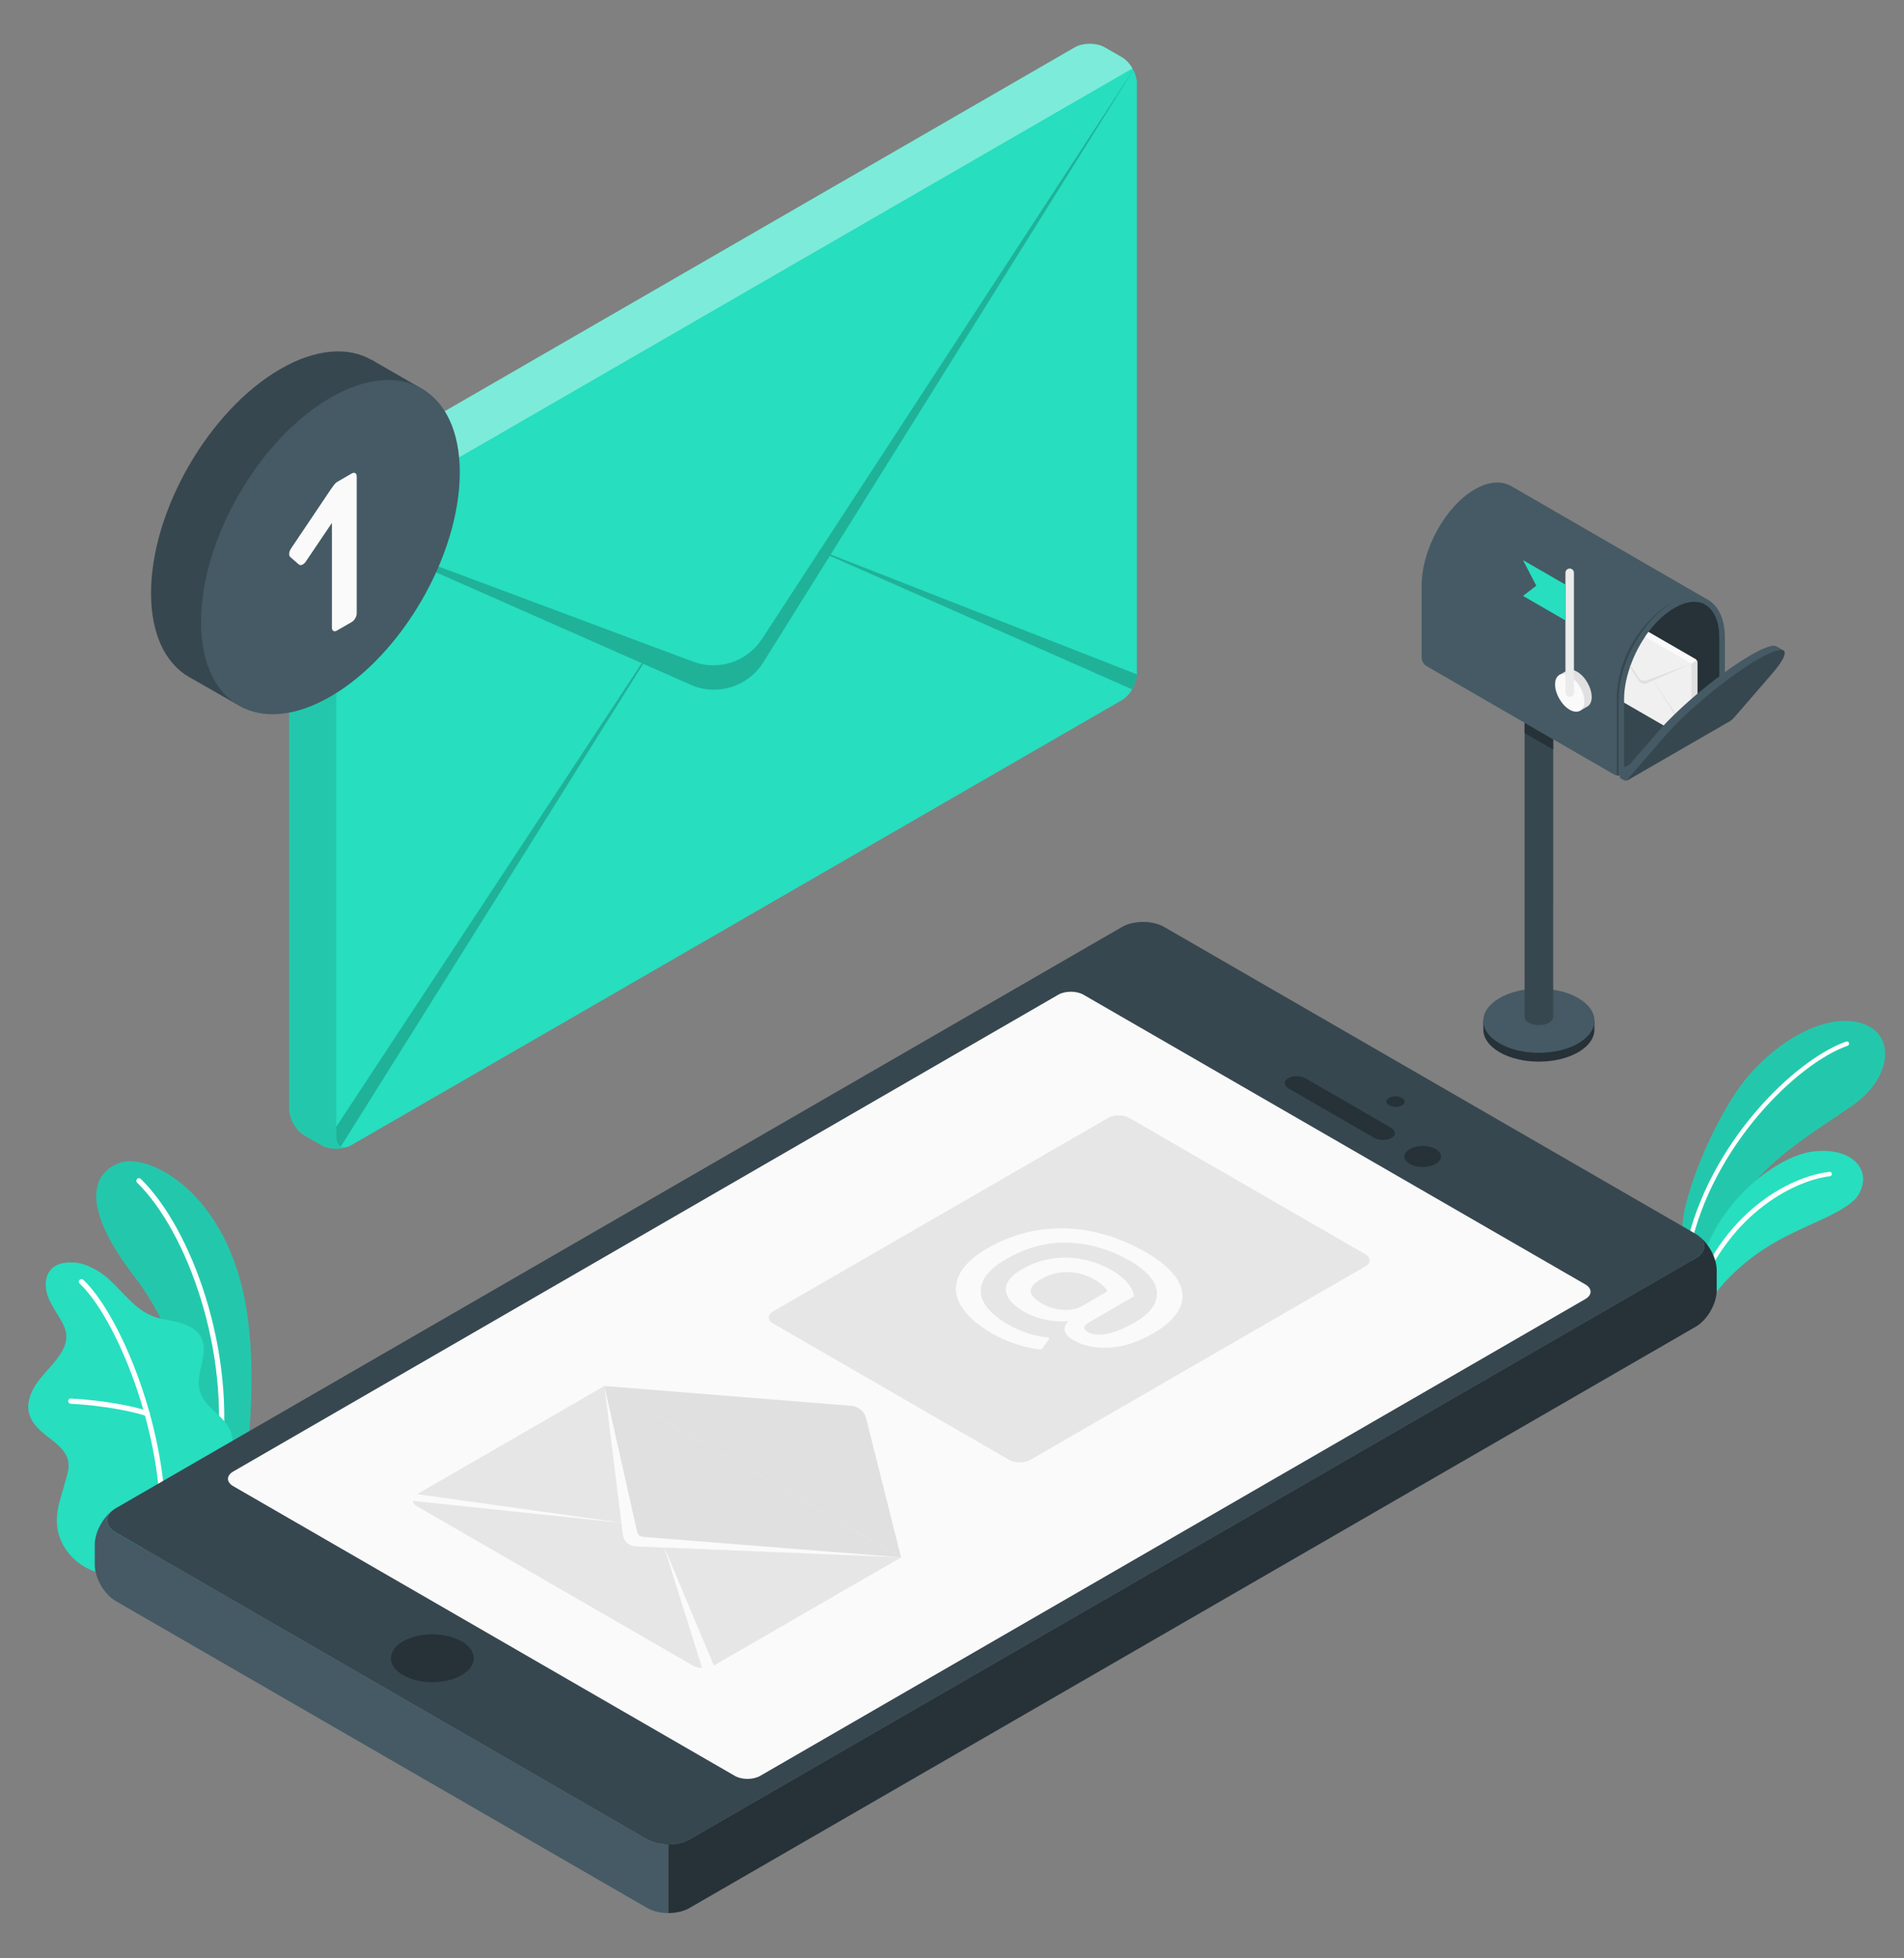 <?xml version="1.0" encoding="utf-8"?>
<!-- Generator: Adobe Illustrator 15.1.0, SVG Export Plug-In . SVG Version: 6.00 Build 0)  -->
<!DOCTYPE svg PUBLIC "-//W3C//DTD SVG 1.1//EN" "http://www.w3.org/Graphics/SVG/1.1/DTD/svg11.dtd">
<svg version="1.1" id="Layer_1" xmlns="http://www.w3.org/2000/svg" xmlns:xlink="http://www.w3.org/1999/xlink" x="0px" y="0px"
	 width="391px" height="402px" viewBox="0 0 391 402" enable-background="new 0 0 391 402" xml:space="preserve">
<rect x="0" y="0" width="391" height="402" fill="#808080" stroke="none"/>
<g>
	<g>
		<defs>
			<rect id="SVGID_1_" x="-62" y="-26" width="500" height="500"/>
		</defs>
		<clipPath id="SVGID_2_">
			<use xlink:href="#SVGID_1_"  overflow="visible"/>
		</clipPath>
	</g>
	<g>
		<defs>
			<rect id="SVGID_3_" x="-62" y="-26" width="500" height="500"/>
		</defs>
		<clipPath id="SVGID_4_">
			<use xlink:href="#SVGID_3_"  overflow="visible"/>
		</clipPath>
		<path clip-path="url(#SVGID_4_)" fill="#27DEBF" d="M345.509,251.692c0.109-6.212,6.61-22.454,13.198-30.408
			c6.587-7.955,16.826-13.676,23.983-11.088c6.666,2.412,5.786,11.197-2.453,16.884c-8.236,5.688-20.595,12.8-24.348,22.814
			l-7.724,12.232L345.509,251.692z"/>
		<g opacity="0.1" clip-path="url(#SVGID_4_)">
			<g>
				<defs>
					<rect id="SVGID_5_" x="345.509" y="209.567" width="41.614" height="52.561"/>
				</defs>
				<clipPath id="SVGID_6_">
					<use xlink:href="#SVGID_5_"  overflow="visible"/>
				</clipPath>
				<path clip-path="url(#SVGID_6_)" d="M345.509,251.692c0.109-6.212,6.61-22.454,13.198-30.408
					c6.587-7.955,16.826-13.676,23.983-11.088c6.666,2.412,5.786,11.197-2.453,16.884c-8.236,5.688-20.595,12.8-24.348,22.814
					l-7.724,12.232L345.509,251.692z"/>
			</g>
		</g>
		<path clip-path="url(#SVGID_4_)" fill="#FFFFFF" d="M346.687,256.735c0.198-0.014,0.371-0.155,0.415-0.358
			c4.53-21.135,21.986-38.074,32.322-41.704c0.236-0.083,0.36-0.342,0.277-0.578c-0.082-0.235-0.336-0.365-0.579-0.278
			c-10.531,3.698-28.31,20.914-32.908,42.37c-0.053,0.244,0.104,0.485,0.349,0.538C346.604,256.735,346.646,256.737,346.687,256.735
			"/>
		<path clip-path="url(#SVGID_4_)" fill="#27DEBF" d="M349.612,270.364c1.06-3.475,5.425-9.163,12.407-13.804
			c7.724-5.133,17.425-7.386,19.723-11.446c2.761-4.877-1.309-9.602-9.165-8.766c-7.857,0.835-21.827,11.292-24.312,27.358
			L349.612,270.364z"/>
		<path clip-path="url(#SVGID_4_)" fill="#FFFFFF" d="M348.159,266.674c0.173-0.011,0.331-0.121,0.396-0.293
			c6.82-18.056,20.793-24.19,27.229-24.912c0.249-0.028,0.428-0.253,0.4-0.502c-0.027-0.25-0.242-0.429-0.502-0.4
			c-7.115,0.798-21.015,7.064-27.977,25.493c-0.089,0.234,0.03,0.497,0.265,0.585C348.032,266.669,348.098,266.678,348.159,266.674"
			/>
		<path clip-path="url(#SVGID_4_)" fill="#27DEBF" d="M42.151,310.43l7.569-4.324c0,0,3.63-20.006,0.915-37.203
			c-3.817-24.179-20.28-32.519-26.258-30.115c-5.979,2.403-7.385,9.566,3.413,23.536C34.161,270.566,42.356,287.99,42.151,310.43"/>
		<g opacity="0.1" clip-path="url(#SVGID_4_)">
			<g>
				<defs>
					<rect id="SVGID_7_" x="19.769" y="238.391" width="31.874" height="72.038"/>
				</defs>
				<clipPath id="SVGID_8_">
					<use xlink:href="#SVGID_7_"  overflow="visible"/>
				</clipPath>
				<path clip-path="url(#SVGID_8_)" d="M42.151,310.43l7.569-4.324c0,0,3.63-20.006,0.915-37.203
					c-3.817-24.179-20.28-32.519-26.258-30.115c-5.979,2.403-7.385,9.566,3.413,23.536C34.161,270.566,42.356,287.99,42.151,310.43"
					/>
			</g>
		</g>
		<path clip-path="url(#SVGID_4_)" fill="#FFFFFF" d="M44.895,300.827c-0.025,0-0.05-0.003-0.075-0.006
			c-0.295-0.041-0.502-0.313-0.461-0.607c3.129-22.637-5.975-47.438-16.202-57.431c-0.213-0.209-0.218-0.552-0.009-0.765
			c0.209-0.211,0.55-0.217,0.764-0.008c10.414,10.177,19.691,35.381,16.516,58.35C45.392,300.631,45.16,300.827,44.895,300.827"/>
		<path clip-path="url(#SVGID_4_)" fill="#27DEBF" d="M21.151,322.561c-1.196,0.688-3.661-0.813-4.605-1.447
			c-1.616-1.085-2.926-2.62-3.796-4.358c-1.012-2.021-1.267-4.187-0.95-6.423c0.164-1.16,0.489-2.29,0.812-3.416
			c0.318-1.105,0.636-2.21,0.954-3.315c0.313-1.091,0.629-2.219,0.485-3.345c-0.29-2.267-2.303-3.855-4.132-5.226
			c-2.024-1.516-4.131-3.516-4.12-6.245c0.009-2.107,1.1-4.063,2.406-5.716c1.305-1.653,2.854-3.114,4.033-4.859
			c0.85-1.256,1.513-2.732,1.374-4.242c-0.086-0.938-0.474-1.821-0.923-2.649c-0.964-1.778-2.236-3.405-2.901-5.315
			s-0.57-4.285,0.92-5.651c1.224-1.121,3.042-1.277,4.697-1.169c1.533,0.102,3.029,0.793,4.37,1.538
			c4.334,2.41,6.807,7.543,11.406,9.397c1.774,0.715,3.718,0.872,5.567,1.36c1.849,0.488,3.734,1.434,4.59,3.144
			c1.688,3.372-1.444,7.528-0.258,11.106c1.05,3.168,4.129,4.381,5.857,7.234c0.756,1.249,0.93,2.692,0.808,4.147
			c-0.206,2.462-0.567,4.269-1.748,7.007c-0.976,2.262-3.846,6.312-3.846,6.312C42.079,310.5,21.334,322.456,21.151,322.561"/>
		<path clip-path="url(#SVGID_4_)" fill="#FFFFFF" d="M33.438,316.015h-0.015c-0.305-0.013-0.536-0.265-0.525-0.563
			c0.892-21.425-9.203-45.078-16.543-51.949c-0.218-0.204-0.229-0.545-0.026-0.764c0.204-0.218,0.545-0.228,0.763-0.025
			c7.489,7.01,17.789,31.057,16.886,52.783C33.964,315.788,33.726,316.015,33.438,316.015"/>
		<path clip-path="url(#SVGID_4_)" fill="#FFFFFF" d="M30.228,290.702c-0.053,0-0.107-0.007-0.16-0.024
			c-6.883-2.128-15.463-2.503-15.548-2.506c-0.298-0.013-0.529-0.265-0.517-0.562c0.013-0.298,0.238-0.533,0.561-0.519
			c0.088,0.005,8.803,0.386,15.823,2.556c0.284,0.088,0.445,0.39,0.356,0.675C30.67,290.554,30.458,290.702,30.228,290.702"/>
	</g>
	<g>
		<defs>
			<rect id="SVGID_9_" x="-62" y="-26" width="500" height="500"/>
		</defs>
		<clipPath id="SVGID_10_">
			<use xlink:href="#SVGID_9_"  overflow="visible"/>
		</clipPath>
		<path clip-path="url(#SVGID_10_)" fill="#37474F" d="M23.787,314.612l109.136,63.005c2.391,1.381,6.269,1.381,8.66,0
			l206.628-119.321c2.392-1.38,2.392-3.618,0-5l-109.137-63.005c-2.392-1.381-6.269-1.381-8.66,0L23.787,309.612
			C21.396,310.993,21.396,313.231,23.787,314.612"/>
		<path clip-path="url(#SVGID_10_)" fill="#263238" d="M82.772,343.882c3.322,1.918,8.707,1.918,12.029,0
			c3.322-1.918,3.322-5.026,0-6.944c-3.322-1.918-8.707-1.918-12.029,0S79.45,341.965,82.772,343.882"/>
		<path clip-path="url(#SVGID_10_)" fill="#455A64" d="M132.923,377.618L23.787,314.612c-2.138-1.234-2.359-3.153-0.673-4.533
			c-2.069,1.57-3.657,4.539-3.657,7.033v4.071c0,2.762,1.939,6.119,4.33,7.5l109.136,63.005c1.195,0.691,2.763,1.036,4.33,1.036
			v-14.071C135.686,378.653,134.118,378.308,132.923,377.618"/>
		<path clip-path="url(#SVGID_10_)" fill="#263238" d="M348.21,272.367c2.392-1.381,4.33-4.738,4.33-7.499v-4.072
			c0-2.496-1.59-5.466-3.661-7.035c1.691,1.379,1.473,3.3-0.668,4.536L141.583,377.618c-1.196,0.689-2.763,1.035-4.33,1.035v14.071
			c1.567,0,3.134-0.345,4.33-1.036L348.21,272.367z"/>
		<path clip-path="url(#SVGID_10_)" fill="#FAFAFA" d="M150.907,364.562L47.889,305.083c-1.435-0.83-1.435-2.172,0-3l169.422-97.876
			c1.437-0.829,3.762-0.829,5.196-0.001l103.055,59.469c1.435,0.829,1.435,2.172,0,3l-169.459,97.887
			C154.667,365.391,152.341,365.391,150.907,364.562"/>
		<path clip-path="url(#SVGID_10_)" fill="#E6E6E6" d="M124.118,284.525l60.931,35.179l-38.457,22.203
			c-1.191,0.687-3.139,0.687-4.33,0l-56.6-32.68c-1.19-0.688-1.19-1.813,0-2.5L124.118,284.525z"/>
		<path clip-path="url(#SVGID_10_)" fill="#E0E0E0" d="M185.044,319.702l-7.181-28.544c-0.171-0.679-0.541-1.297-1.082-1.739
			c-0.004-0.004-0.008-0.007-0.012-0.01c-0.548-0.461-1.216-0.753-1.93-0.811l-50.725-4.077L185.044,319.702z"/>
		<path clip-path="url(#SVGID_10_)" fill="#E0E0E0" d="M185.044,319.702l-54.53-2.25c-1.35-0.051-2.46-1.08-2.62-2.421l-3.78-30.51
			L185.044,319.702z"/>
		<path clip-path="url(#SVGID_10_)" fill="#FAFAFA" d="M185.044,319.702l-54.53-2.25c-1.35-0.051-2.46-1.08-2.62-2.421l-3.78-30.51
			l6.73,29.98c0.12,0.54,0.59,0.939,1.15,0.99L185.044,319.702z"/>
		<polygon clip-path="url(#SVGID_10_)" fill="#FAFAFA" points="136.303,317.358 144.427,343.155 146.592,341.906 		"/>
		<polygon clip-path="url(#SVGID_10_)" fill="#FAFAFA" points="83.496,307.978 85.662,306.728 128.179,312.668 		"/>
		<path clip-path="url(#SVGID_10_)" fill="#E6E6E6" d="M158.777,271.703l48.477,27.988c1.195,0.69,3.134,0.69,4.33,0l68.787-39.714
			c1.197-0.691,1.197-1.81,0-2.5l-48.475-27.987c-1.195-0.69-3.135-0.69-4.33,0l-68.79,39.713
			C157.582,269.894,157.582,271.014,158.777,271.703"/>
		<path clip-path="url(#SVGID_10_)" fill="#FAFAFA" d="M197.322,268.011c-1.191-2.035-1.336-4.067-0.434-6.096
			c0.903-2.027,2.861-3.911,5.871-5.648c3.438-1.985,7.014-3.245,10.727-3.782c3.713-0.535,7.414-0.405,11.104,0.392
			c3.686,0.798,7.25,2.188,10.688,4.173c3.211,1.853,5.4,3.763,6.566,5.726c1.167,1.962,1.312,3.878,0.434,5.747
			c-0.879,1.869-2.723,3.614-5.532,5.236c-2.986,1.725-5.927,2.684-8.825,2.88c-2.898,0.193-5.4-0.316-7.508-1.532
			c-1.029-0.595-1.613-1.236-1.751-1.923c-0.138-0.689,0.106-1.344,0.733-1.967c-1.631,0.13-3.236,0.021-4.816-0.326
			c-1.581-0.349-3.049-0.912-4.402-1.695c-2.31-1.361-3.515-2.81-3.613-4.345c-0.101-1.536,1.002-2.971,3.311-4.303
			c2.861-1.651,5.934-2.441,9.221-2.368c3.287,0.071,6.411,0.963,9.372,2.672c1.279,0.739,2.313,1.59,3.104,2.553
			c0.792,0.964,1.224,1.872,1.299,2.728l-9.032,5.215c-0.729,0.421-1.123,0.794-1.186,1.119s0.195,0.654,0.771,0.988
			c0.979,0.565,2.303,0.678,3.971,0.336c1.669-0.34,3.519-1.097,5.551-2.269c2.259-1.305,3.688-2.696,4.291-4.173
			c0.602-1.479,0.443-2.945-0.47-4.4c-0.917-1.456-2.479-2.821-4.687-4.096c-4.04-2.332-8.249-3.581-12.627-3.748
			c-4.378-0.166-8.662,0.96-12.852,3.38c-2.46,1.418-4.041,2.917-4.742,4.497c-0.703,1.579-0.597,3.126,0.319,4.638
			c0.916,1.516,2.503,2.923,4.761,4.228c1.23,0.71,2.566,1.307,4.009,1.793c1.442,0.484,2.791,0.786,4.046,0.9
			c0.201,0.029,0.338,0.066,0.413,0.109s0.075,0.13,0,0.26l-1.316,1.849c-0.101,0.114-0.163,0.181-0.188,0.194
			c-0.125,0.073-0.326,0.087-0.603,0.043c-1.53-0.188-3.142-0.567-4.835-1.14c-1.694-0.573-3.269-1.279-4.725-2.119
			C200.652,271.953,198.514,270.045,197.322,268.011 M218.172,268.879c1.567,0.139,2.904-0.111,4.008-0.75l5.232-3.021
			c-0.402-0.839-1.279-1.65-2.635-2.432c-1.706-0.985-3.539-1.492-5.495-1.522c-1.958-0.028-3.788,0.45-5.494,1.436
			c-1.455,0.84-2.165,1.669-2.127,2.486c0.037,0.819,0.821,1.67,2.352,2.553C215.217,268.324,216.604,268.741,218.172,268.879"/>
		<path clip-path="url(#SVGID_10_)" fill="#263238" d="M285.262,226.905c0.732,0.424,1.921,0.423,2.654,0
			c0.733-0.424,0.733-1.109,0-1.532c-0.733-0.423-1.922-0.423-2.654,0C284.528,225.796,284.528,226.481,285.262,226.905"/>
		<path clip-path="url(#SVGID_10_)" fill="#263238" d="M289.503,238.941c1.467,0.847,3.843,0.847,5.31,0
			c1.466-0.847,1.466-2.219,0-3.064c-1.467-0.847-3.843-0.847-5.31,0C288.037,236.723,288.037,238.095,289.503,238.941"/>
		<path clip-path="url(#SVGID_10_)" fill="#263238" d="M285.761,233.607c0.978-0.564,0.926-1.509-0.117-2.11l-17.463-10.082
			c-1.041-0.602-2.679-0.633-3.656-0.069c-0.977,0.566-0.925,1.51,0.116,2.112l17.464,10.082
			C283.146,234.142,284.782,234.173,285.761,233.607"/>
	</g>
	<g>
		<defs>
			<rect id="SVGID_11_" x="-62" y="-26" width="500" height="500"/>
		</defs>
		<clipPath id="SVGID_12_">
			<use xlink:href="#SVGID_11_"  overflow="visible"/>
		</clipPath>
		<path clip-path="url(#SVGID_12_)" fill="#27DEBF" d="M59.38,106.435c0-1.973,1.385-4.371,3.093-5.357L220.7,9.726
			c1.708-0.987,4.478-0.987,6.186,0l3.486,2.012c1.708,0.986,3.093,3.384,3.093,5.357v121.284c0,1.964-1.392,4.375-3.093,5.357
			L72.145,235.088c-1.701,0.983-4.485,0.983-6.186,0l-3.485-2.012c-1.701-0.982-3.094-3.394-3.094-5.357V106.435z"/>
		<g opacity="0.4" clip-path="url(#SVGID_12_)">
			<g>
				<defs>
					<rect id="SVGID_13_" x="60.282" y="8.985" width="172.273" height="99.466"/>
				</defs>
				<clipPath id="SVGID_14_">
					<use xlink:href="#SVGID_13_"  overflow="visible"/>
				</clipPath>
				<path clip-path="url(#SVGID_14_)" fill="#FFFFFF" d="M60.282,103.389l8.779,5.062l163.496-94.403
					c-0.556-0.966-1.332-1.815-2.181-2.312l-3.497-2.005c-1.697-0.995-4.477-0.995-6.174,0L62.477,101.077
					C61.614,101.575,60.838,102.423,60.282,103.389"/>
			</g>
		</g>
		<g opacity="0.1" clip-path="url(#SVGID_12_)">
			<g>
				<defs>
					<rect id="SVGID_15_" x="59.375" y="103.389" width="12.115" height="132.433"/>
				</defs>
				<clipPath id="SVGID_16_">
					<use xlink:href="#SVGID_15_"  overflow="visible"/>
				</clipPath>
				<path clip-path="url(#SVGID_16_)" d="M59.375,106.432v121.282c0,1.977,1.39,4.375,3.102,5.356l3.482,2.019
					c0.264,0.146,0.542,0.278,0.849,0.38c0.395,0.133,0.819,0.234,1.273,0.293c0.805,0.103,1.653,0.073,2.443-0.088
					c0.205-0.044,0.41-0.102,0.601-0.161c0.131-0.044,0.248-0.088,0.365-0.146c-0.57,0.205-1.068,0.175-1.478-0.03
					c-0.585-0.307-0.95-1.009-0.95-2.033V112.021c0-1.273,0.643-2.238,1.609-2.633l-1.609-0.937l-8.78-5.062
					C59.727,104.354,59.375,105.452,59.375,106.432"/>
			</g>
		</g>
		<g opacity="0.2" clip-path="url(#SVGID_12_)">
			<g>
				<defs>
					<rect id="SVGID_17_" x="69.061" y="13.711" width="164.403" height="221.627"/>
				</defs>
				<clipPath id="SVGID_18_">
					<use xlink:href="#SVGID_17_"  overflow="visible"/>
				</clipPath>
				<path clip-path="url(#SVGID_18_)" d="M69.062,108.451l73.275,27.376c5.224,1.946,11.091,0.015,14.135-4.653l11.767-18.028
					l64.903-99.435l-62.557,100.113l62.879,24.607c-0.015,0.996-0.382,2.107-0.966,3.088l-62.089-27.414l-13.674,21.883
					c-3.146,5.019-9.496,6.979-14.909,4.58l-9.737-4.298l-62.076,99.067c-0.585-0.307-0.951-1.009-0.951-2.032v-2.021l62.724-95.147
					L69.062,108.451z"/>
			</g>
		</g>
		<path clip-path="url(#SVGID_12_)" fill="#37474F" d="M87.187,80.133l-10.812-6.237c-0.003-0.003-0.009-0.005-0.013-0.007
			l-0.098-0.057l-0.01,0.017c-4.8-2.71-11.388-2.302-18.672,1.903c-14.67,8.471-26.566,29.072-26.566,46.014
			c0,8.457,2.967,14.4,7.757,17.181v0.004l0.022,0.012c0,0,0.004,0.002,0.004,0.003l9.838,5.616l2.35-3.931
			c2.427-0.558,4.953-1.424,7.619-2.963c14.671-8.472,26.566-29.073,26.569-46.014c0-2.517-0.338-4.732-0.833-6.786L87.187,80.133z"
			/>
		<path clip-path="url(#SVGID_12_)" fill="#455A64" d="M67.855,81.646c-14.672,8.471-26.567,29.072-26.568,46.014
			c0,16.942,11.894,23.808,26.566,15.337s26.567-29.072,26.568-46.014C94.422,80.042,82.528,73.174,67.855,81.646"/>
		<path clip-path="url(#SVGID_12_)" fill="#FAFAFA" d="M59.598,114.336c-0.176-0.16-0.245-0.409-0.207-0.75
			c0.038-0.343,0.17-0.68,0.395-1.014l8.187-12.175c0.202-0.291,0.409-0.578,0.624-0.861c0.212-0.283,0.445-0.497,0.697-0.642
			l2.943-1.7c0.277-0.159,0.515-0.181,0.717-0.066c0.2,0.118,0.301,0.335,0.301,0.655v28.141c0,0.32-0.101,0.655-0.301,1.002
			c-0.202,0.349-0.44,0.603-0.717,0.763l-3.056,1.764c-0.276,0.159-0.516,0.182-0.718,0.066c-0.2-0.116-0.301-0.335-0.301-0.655
			v-21.52l-5.356,7.929c-0.228,0.334-0.472,0.556-0.736,0.664c-0.264,0.108-0.497,0.091-0.698-0.054L59.598,114.336z"/>
	</g>
	<g>
		<defs>
			<rect id="SVGID_19_" x="-62" y="-26" width="500" height="500"/>
		</defs>
		<clipPath id="SVGID_20_">
			<use xlink:href="#SVGID_19_"  overflow="visible"/>
		</clipPath>
		<path clip-path="url(#SVGID_20_)" fill="#263238" d="M304.61,211.327v-1.79h0.441c0.515-1.042,1.479-2.026,2.899-2.846
			c4.457-2.574,11.683-2.574,16.14,0c1.422,0.82,2.385,1.804,2.899,2.846h0.437v1.733c0.037,1.713-1.072,3.432-3.336,4.739
			c-4.457,2.573-11.683,2.573-16.14,0C305.714,214.717,304.601,213.021,304.61,211.327"/>
		<path clip-path="url(#SVGID_20_)" fill="#455A64" d="M324.091,204.877c-4.457-2.573-11.683-2.573-16.14,0
			c-4.457,2.573-4.457,6.745,0,9.318c4.457,2.574,11.683,2.574,16.14,0C328.548,211.623,328.548,207.45,324.091,204.877"/>
		<path clip-path="url(#SVGID_20_)" fill="#37474F" d="M318.96,140.971l-0.002,67.784c0,0.434-0.286,0.868-0.86,1.199
			c-1.146,0.662-3.007,0.662-4.153,0c-0.574-0.331-0.86-0.765-0.86-1.199l0.002-67.784H318.96z"/>
		<polygon clip-path="url(#SVGID_20_)" fill="#263238" points="313.084,148.381 313.084,150.505 318.96,153.889 318.96,151.78 		"/>
		<path clip-path="url(#SVGID_20_)" fill="#455A64" d="M350.59,123.052v0.002l-0.501,1.003l-5.379,10.786l-2.553,5.121l-8.64,17.328
			l-0.952,1.91c-0.056,0.005-0.112,0.007-0.168,0.007c-0.352,0-0.704-0.078-0.97-0.233l-38.505-22.256
			c-0.535-0.309-0.97-1.061-0.97-1.679v-14.852c0-7.42,4.886-16.256,10.916-19.738c2.857-1.649,5.451-1.784,7.397-0.691l0.007-0.016
			L350.59,123.052z"/>
		<path clip-path="url(#SVGID_20_)" fill="#37474F" d="M343.315,123.836c-2.435,0.903-11.289,8.216-11.289,19.731
			c0,9.68,0.011,14.707,0.014,15.61c0.117,0.019,0.236,0.032,0.357,0.032c0.056,0,0.112-0.002,0.168-0.007l0.952-1.91l8.64-17.328
			l2.553-5.121l0.584-1.173L343.315,123.836z"/>
		<path clip-path="url(#SVGID_20_)" fill="#37474F" d="M353.756,147.039c0,0.002,0,0.004-0.002,0.004
			c-0.071,0.128-0.208,0.265-0.4,0.388c-0.032,0.023-0.065,0.043-0.099,0.063l-19.888,11.482c-0.224,0.129-0.508,0.206-0.802,0.226
			c-0.056,0.004-0.112,0.006-0.168,0.006v-15.642c0-2.669,0.636-5.517,1.729-8.239l0.98,0.566l7.051,4.071l10.947,6.323
			c0,0,0.251,0.146,0.56,0.322C353.83,146.706,353.854,146.864,353.756,147.039"/>
		<path clip-path="url(#SVGID_20_)" fill="#455A64" d="M350.59,123.055c-1.93-1.013-4.478-0.835-7.274,0.781
			c-3.137,1.805-5.965,5.069-7.953,8.824c-0.459,0.867-0.873,1.76-1.235,2.667c-1.094,2.723-1.729,5.571-1.729,8.24v15.642
			c0.056,0,0.112-0.002,0.168-0.007c0.293-0.02,0.578-0.096,0.802-0.226l19.888-11.482c0.033-0.02,0.066-0.04,0.099-0.062
			c0.146-0.102,0.281-0.236,0.4-0.388c0.002,0,0.002-0.002,0.002-0.005c0.282-0.355,0.468-0.819,0.468-1.224v-14.85
			C354.224,126.991,352.82,124.226,350.59,123.055 M352.813,146.455l-19.006,10.974c-0.16,0.092-0.29,0.017-0.29-0.168v-13.694
			c0-2.387,0.551-5.036,1.589-7.674c0.019-0.049,0.038-0.1,0.059-0.149c0.39-0.975,0.833-1.917,1.325-2.819
			c1.931-3.57,4.57-6.501,7.385-8.119c1.446-0.838,2.816-1.261,4.07-1.261c0.793,0,1.512,0.177,2.144,0.513
			c1.903,1.014,3.016,3.473,3.016,6.907v14.987C353.104,146.137,352.975,146.362,352.813,146.455"/>
		<path clip-path="url(#SVGID_20_)" fill="#263238" d="M353.104,130.965v15.322l-17.998-10.394c0.019-0.049,0.038-0.1,0.059-0.15
			c1.93-4.82,5.184-8.909,8.71-10.938c1.446-0.837,2.816-1.26,4.07-1.26C351.127,123.545,353.104,126.388,353.104,130.965"/>
		<path clip-path="url(#SVGID_20_)" fill="#E0E0E0" d="M320.162,138.596l1.583-0.914l0.001-0.001l0.012-0.006l0.001,0.002
			c0.542-0.307,1.286-0.26,2.109,0.215c1.657,0.957,3.001,3.284,3.001,5.198c0,0.956-0.335,1.627-0.876,1.941v0.001l-0.003,0.001
			l-1.475,0.844l-0.265-0.444c-0.273-0.063-0.56-0.161-0.86-0.335c-1.657-0.957-3.001-3.284-3.002-5.198
			c0-0.284,0.038-0.535,0.095-0.767L320.162,138.596z"/>
		<path clip-path="url(#SVGID_20_)" fill="#FAFAFA" d="M322.346,138.767c1.657,0.957,3.001,3.284,3.001,5.198
			c0.001,1.914-1.343,2.69-3.001,1.733c-1.657-0.957-3.001-3.285-3.001-5.199C319.345,138.585,320.688,137.81,322.346,138.767"/>
		<path clip-path="url(#SVGID_20_)" fill="#EBEBEB" d="M322.346,143.056c-0.48,0-0.87-0.39-0.87-0.87v-24.601
			c0-0.481,0.39-0.871,0.87-0.871s0.87,0.39,0.87,0.871v24.601C323.216,142.666,322.826,143.056,322.346,143.056"/>
		<polygon clip-path="url(#SVGID_20_)" fill="#27DEBF" points="321.476,120.015 312.758,114.982 315.487,120.233 312.758,122.333 
			321.476,127.367 		"/>
	</g>
	<g>
		<defs>
			<path id="SVGID_21_" d="M343.875,124.805c-3.526,2.028-6.78,6.118-8.71,10.938c-0.021,0.05-0.04,0.101-0.059,0.15v0.002
				c-1.04,2.64-1.591,5.281-1.591,7.67v16.376l19.588-11.305v-17.671c0-4.576-1.977-7.421-5.158-7.421
				C346.693,123.544,345.321,123.967,343.875,124.805"/>
		</defs>
		<clipPath id="SVGID_22_">
			<use xlink:href="#SVGID_21_"  overflow="visible"/>
		</clipPath>
		<path clip-path="url(#SVGID_22_)" fill="#F0F0F0" d="M348.562,135.979c0-0.246-0.172-0.544-0.385-0.667l-19.718-11.383
			c-0.212-0.123-0.557-0.123-0.77,0l-0.435,0.25c-0.214,0.123-0.386,0.422-0.386,0.668v15.112c0,0.246,0.174,0.546,0.386,0.668
			l19.716,11.383c0.212,0.123,0.56,0.123,0.771,0l0.435-0.25c0.212-0.123,0.385-0.423,0.385-0.668V135.979z"/>
		<path clip-path="url(#SVGID_22_)" fill="#FAFAFA" d="M348.449,135.599l-1.094,0.631l-20.373-11.764
			c0.069-0.12,0.166-0.226,0.271-0.288l0.437-0.249c0.211-0.124,0.558-0.124,0.769,0l19.717,11.382
			C348.283,135.373,348.38,135.479,348.449,135.599"/>
		<path clip-path="url(#SVGID_22_)" fill="#E0E0E0" d="M348.563,135.979v15.113c0,0.246-0.174,0.545-0.387,0.667l-0.434,0.251
			c-0.033,0.019-0.067,0.035-0.106,0.048c-0.049,0.016-0.102,0.029-0.158,0.036c-0.101,0.013-0.206,0.01-0.305-0.011
			c-0.025-0.005-0.051-0.012-0.074-0.02c-0.017-0.005-0.031-0.011-0.046-0.018c0.071,0.026,0.133,0.022,0.185-0.004
			c0.072-0.038,0.118-0.125,0.118-0.253v-15.113c0-0.158-0.08-0.279-0.2-0.328l0.2-0.117l1.094-0.63
			C348.519,135.72,348.563,135.855,348.563,135.979"/>
		<path clip-path="url(#SVGID_22_)" fill="#E0E0E0" d="M347.355,136.23l-9.131,3.411c-0.651,0.243-1.382,0.002-1.761-0.579
			l-1.467-2.247l-8.087-12.39l7.795,12.474l-7.836,3.067c0.002,0.124,0.049,0.263,0.121,0.385l7.736-3.416l1.704,2.726
			c0.392,0.626,1.184,0.87,1.857,0.571l1.214-0.536l7.735,12.345c0.072-0.038,0.118-0.126,0.118-0.253v-0.252l-7.816-11.856
			L347.355,136.23z"/>
	</g>
	<g>
		<defs>
			<rect id="SVGID_23_" x="-62" y="-26" width="500" height="500"/>
		</defs>
		<clipPath id="SVGID_24_">
			<use xlink:href="#SVGID_23_"  overflow="visible"/>
		</clipPath>
		<path clip-path="url(#SVGID_24_)" fill="#455A64" d="M366.227,133.515l-2.091,1.74c-0.439,0.66-1.02,1.42-1.79,2.3l-6,6.93
			l-2.119,2.45l-13.641,7.88l-6.521,5.41c-0.02,0.01-0.039,0.01-0.06,0.01c-0.19,0.03-0.41,0-0.57-0.09l-0.609-0.35
			c0,0-0.011,0-0.011-0.01c-0.22-0.14-0.27-0.41-0.1-0.61c0.011,0,0.011-0.01,0.011-0.01l4.76-5.5l0.01-0.01
			c0.939-1.08,1.959-2.26,3.03-3.49c4.479-5.19,13.01-12.21,19.029-15.69c2.82-1.62,4.58-2.18,5.21-1.79l0.011-0.01l1.429,0.83
			C366.205,133.515,366.216,133.515,366.227,133.515"/>
		<path clip-path="url(#SVGID_24_)" fill="#37474F" d="M363.815,138.415l-3.959,4.57c-0.021,0.02-0.041,0.06-0.08,0.1l-3.761,4.33
			c-0.18,0.21-0.52,0.49-0.76,0.63l-20.961,12.1c-0.068,0.04-0.148,0.07-0.229,0.08c-0.021,0.01-0.039,0.01-0.06,0.01
			c0.67-0.78,3.771-4.36,7.56-8.73h0.011c0.13-0.16,0.28-0.32,0.42-0.49c4.48-5.18,13.01-12.2,19.03-15.68
			c2.75-1.59,4.51-2.16,5.18-1.83c0,0.01,0.01,0.01,0.021,0.01C366.986,133.935,366.236,135.625,363.815,138.415"/>
	</g>
</g>
</svg>
